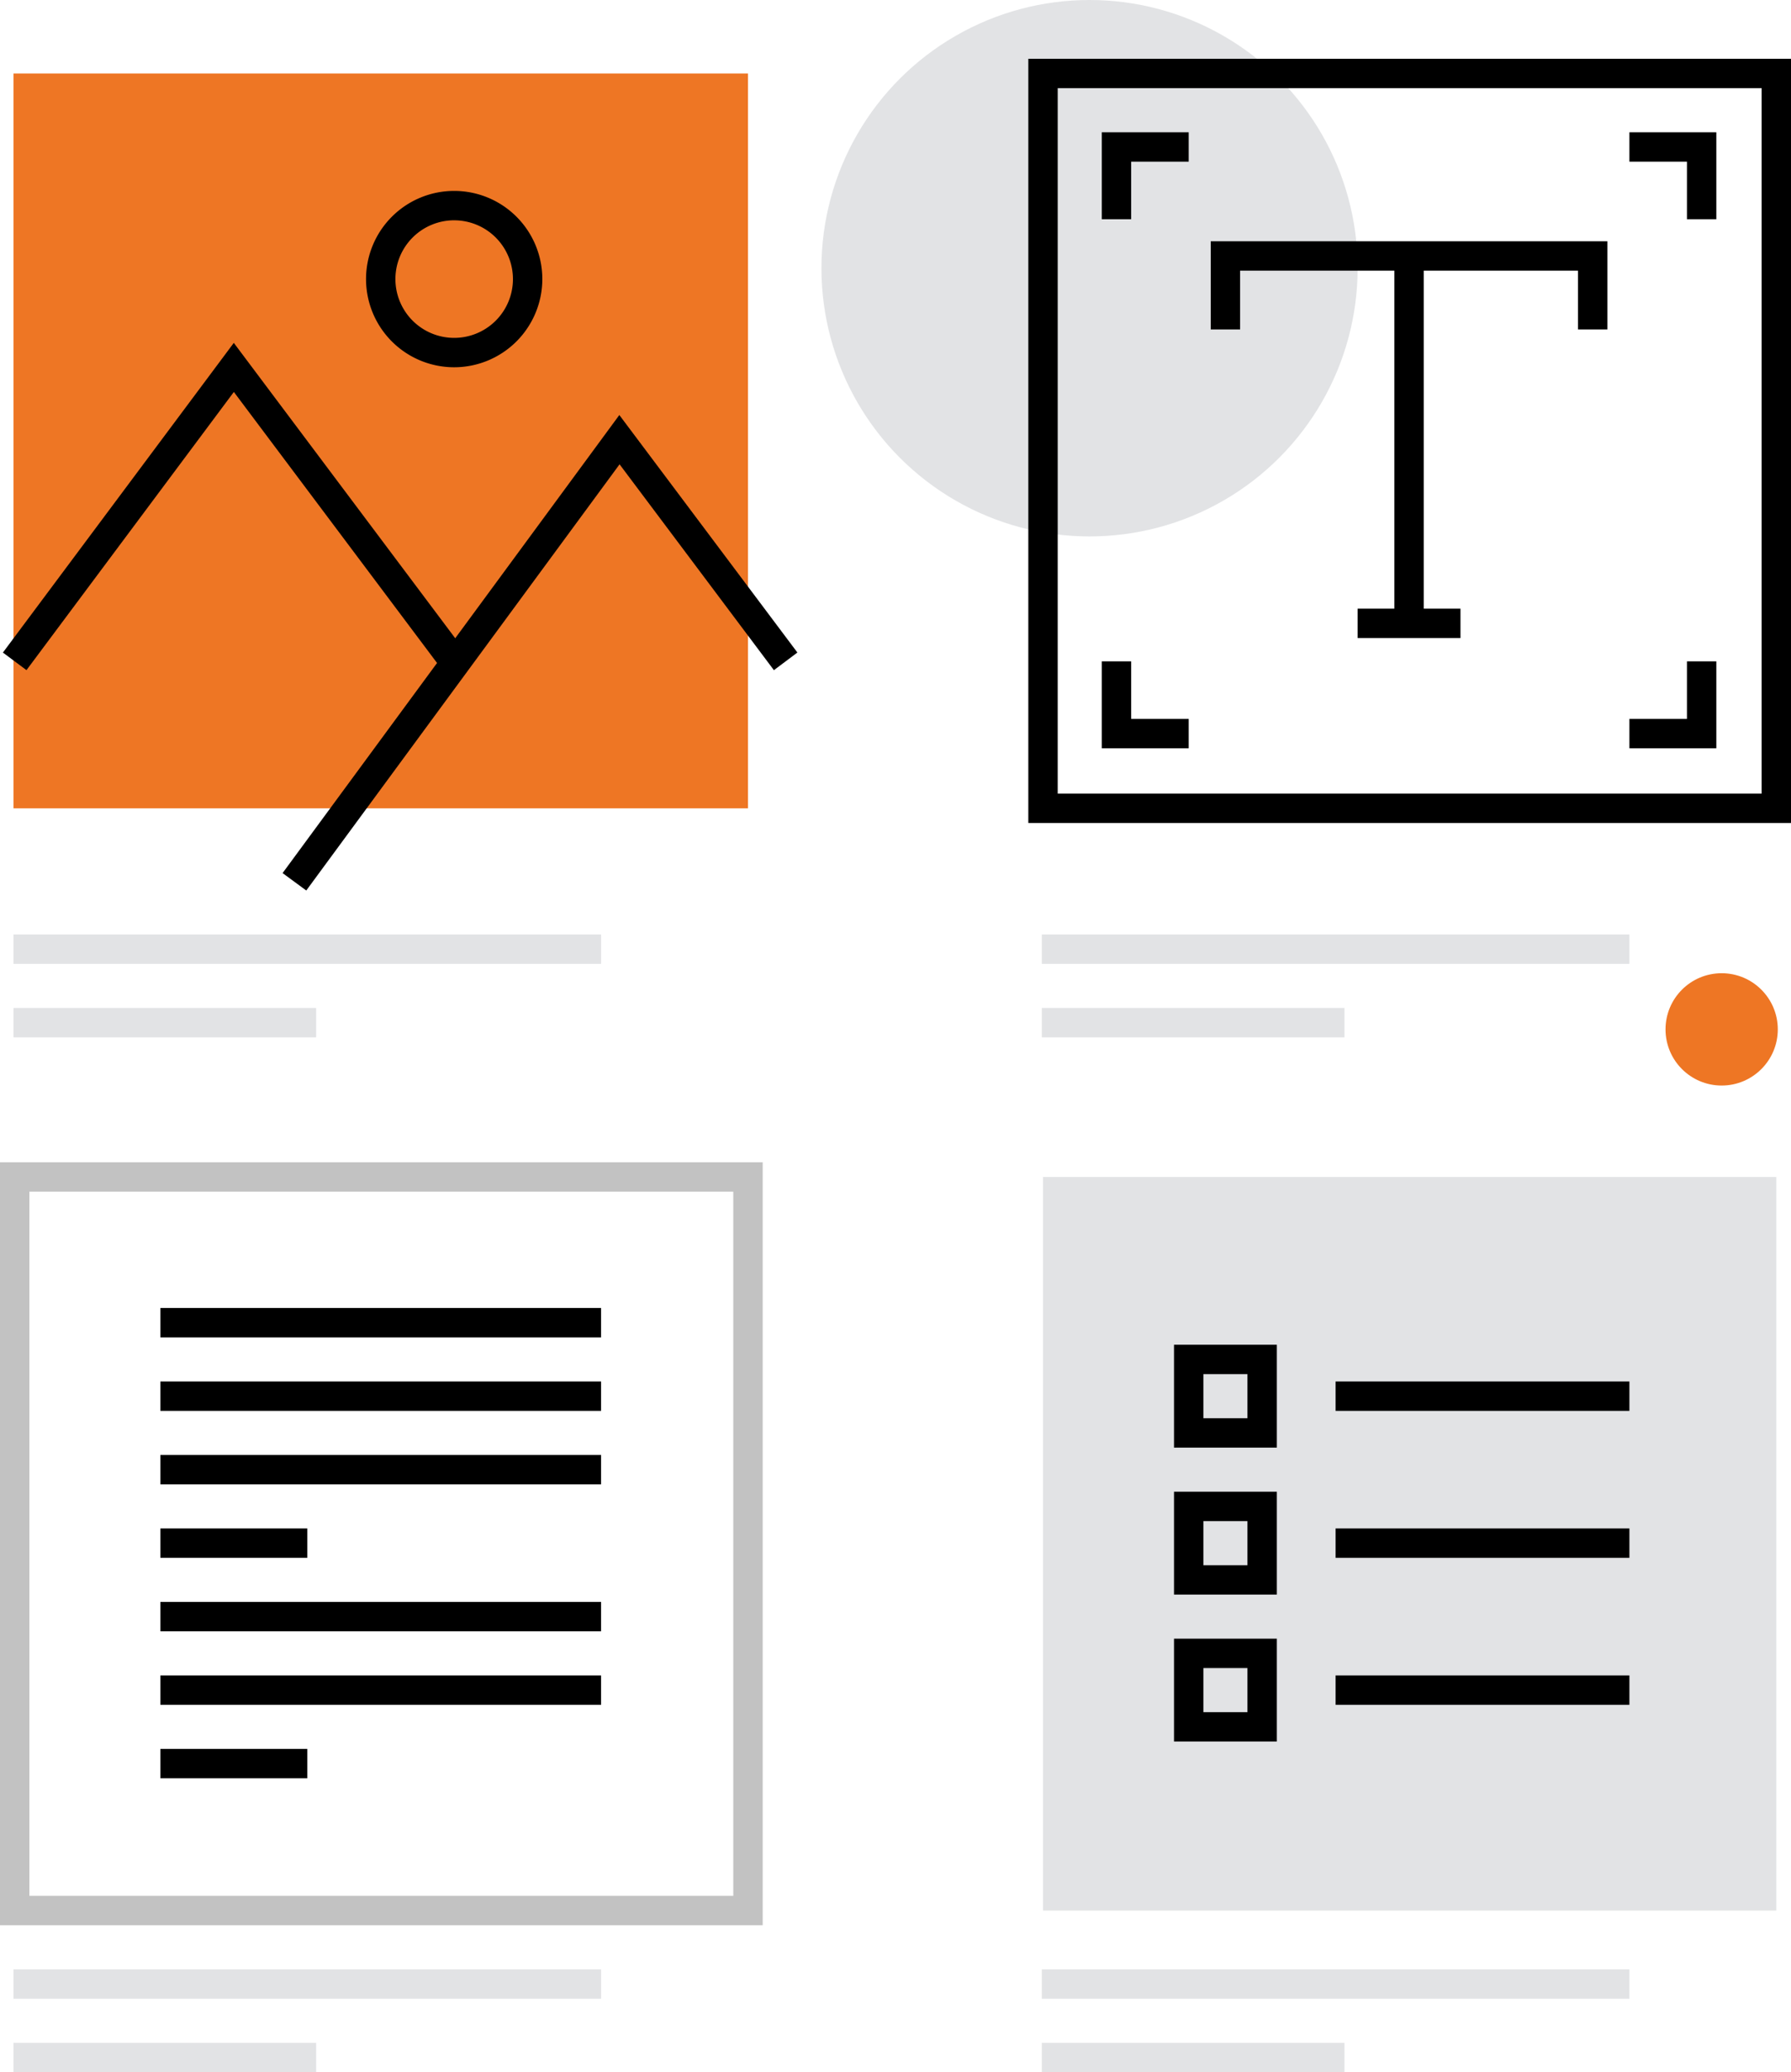<svg id="92fe68d9-b052-4147-9b71-a28f65b3833e" data-name="Layer 1" xmlns="http://www.w3.org/2000/svg" width="1.693in" height="1.958in" viewBox="0 0 121.917 141"><title>content</title><circle cx="74.167" cy="18.25" r="18.25" fill="#e2e3e5"/><circle cx="117.197" cy="70.042" r="3.821" fill="#ee7624"/><rect x="10.917" y="89" width="30" height="2"/><rect x="10.917" y="94" width="30" height="2"/><rect x="10.917" y="99" width="30" height="2"/><rect x="10.917" y="109" width="30" height="2"/><rect x="10.917" y="114" width="30" height="2"/><rect x="10.917" y="119" width="10" height="2"/><rect x="10.917" y="104" width="10" height="2"/><rect x="71" y="80.084" width="49.917" height="49.916" fill="#e2e3e5"/><path d="M121.917,56H70V4h51.917ZM72,54h47.917V6H72Z"/><polygon points="77 14.917 75 14.917 75 9 80.917 9 80.917 11 77 11 77 14.917"/><polygon points="80.917 50.917 75 50.917 75 45 77 45 77 48.917 80.917 48.917 80.917 50.917"/><polygon points="116.834 50.917 110.917 50.917 110.917 48.917 114.834 48.917 114.834 45 116.834 45 116.834 50.917"/><polygon points="116.834 14.917 114.834 14.917 114.834 11 110.917 11 110.917 9 116.834 9 116.834 14.917"/><path d="M51.917,131H0V79.084H51.917ZM2,129H49.917V81.084H2Z" fill="#c2c2c2"/><polygon points="109.417 22.416 107.417 22.416 107.417 18.416 84.417 18.416 84.417 22.416 82.417 22.416 82.417 16.416 109.417 16.416 109.417 22.416"/><rect x="94.917" y="17.416" width="2" height="25"/><rect x="92.417" y="41.416" width="7" height="2"/><path d="M86.917,98.5h-7v-7h7Zm-5-2h3v-3h-3Z"/><rect x="90.917" y="94" width="20" height="2"/><path d="M86.917,108.5h-7v-7h7Zm-5-2h3v-3h-3Z"/><rect x="90.917" y="104" width="20" height="2"/><path d="M86.917,118.5h-7v-7h7Zm-5-2h3v-3h-3Z"/><rect x="90.917" y="114" width="20" height="2"/><rect x="0.917" y="139" width="20.603" height="2" fill="#e2e3e5"/><rect x="0.917" y="134" width="40" height="2" fill="#e2e3e5"/><rect x="0.917" y="68.584" width="20.603" height="2" fill="#e2e3e5"/><rect x="0.917" y="63.584" width="40" height="2" fill="#e2e3e5"/><rect x="70.917" y="139" width="20.603" height="2" fill="#e2e3e5"/><rect x="70.917" y="134" width="40" height="2" fill="#e2e3e5"/><rect x="70.917" y="68.584" width="20.603" height="2" fill="#e2e3e5"/><rect x="70.917" y="63.584" width="40" height="2" fill="#e2e3e5"/><rect x="0.917" y="5" width="50" height="50" fill="#ee7624"/><polygon points="30.117 45.6 15.919 26.67 1.802 45.598 0.198 44.402 15.915 23.33 31.717 44.4 30.117 45.6"/><path d="M30.917,24.99a6,6,0,1,1,6-6A6.007,6.007,0,0,1,30.917,24.99Zm0-10a4,4,0,1,0,4,4A4,4,0,0,0,30.917,14.991Z"/><polygon points="20.848 60.593 19.236 59.407 42.159 28.239 54.28 44.4 52.681 45.6 42.175 31.593 20.848 60.593"/></svg>